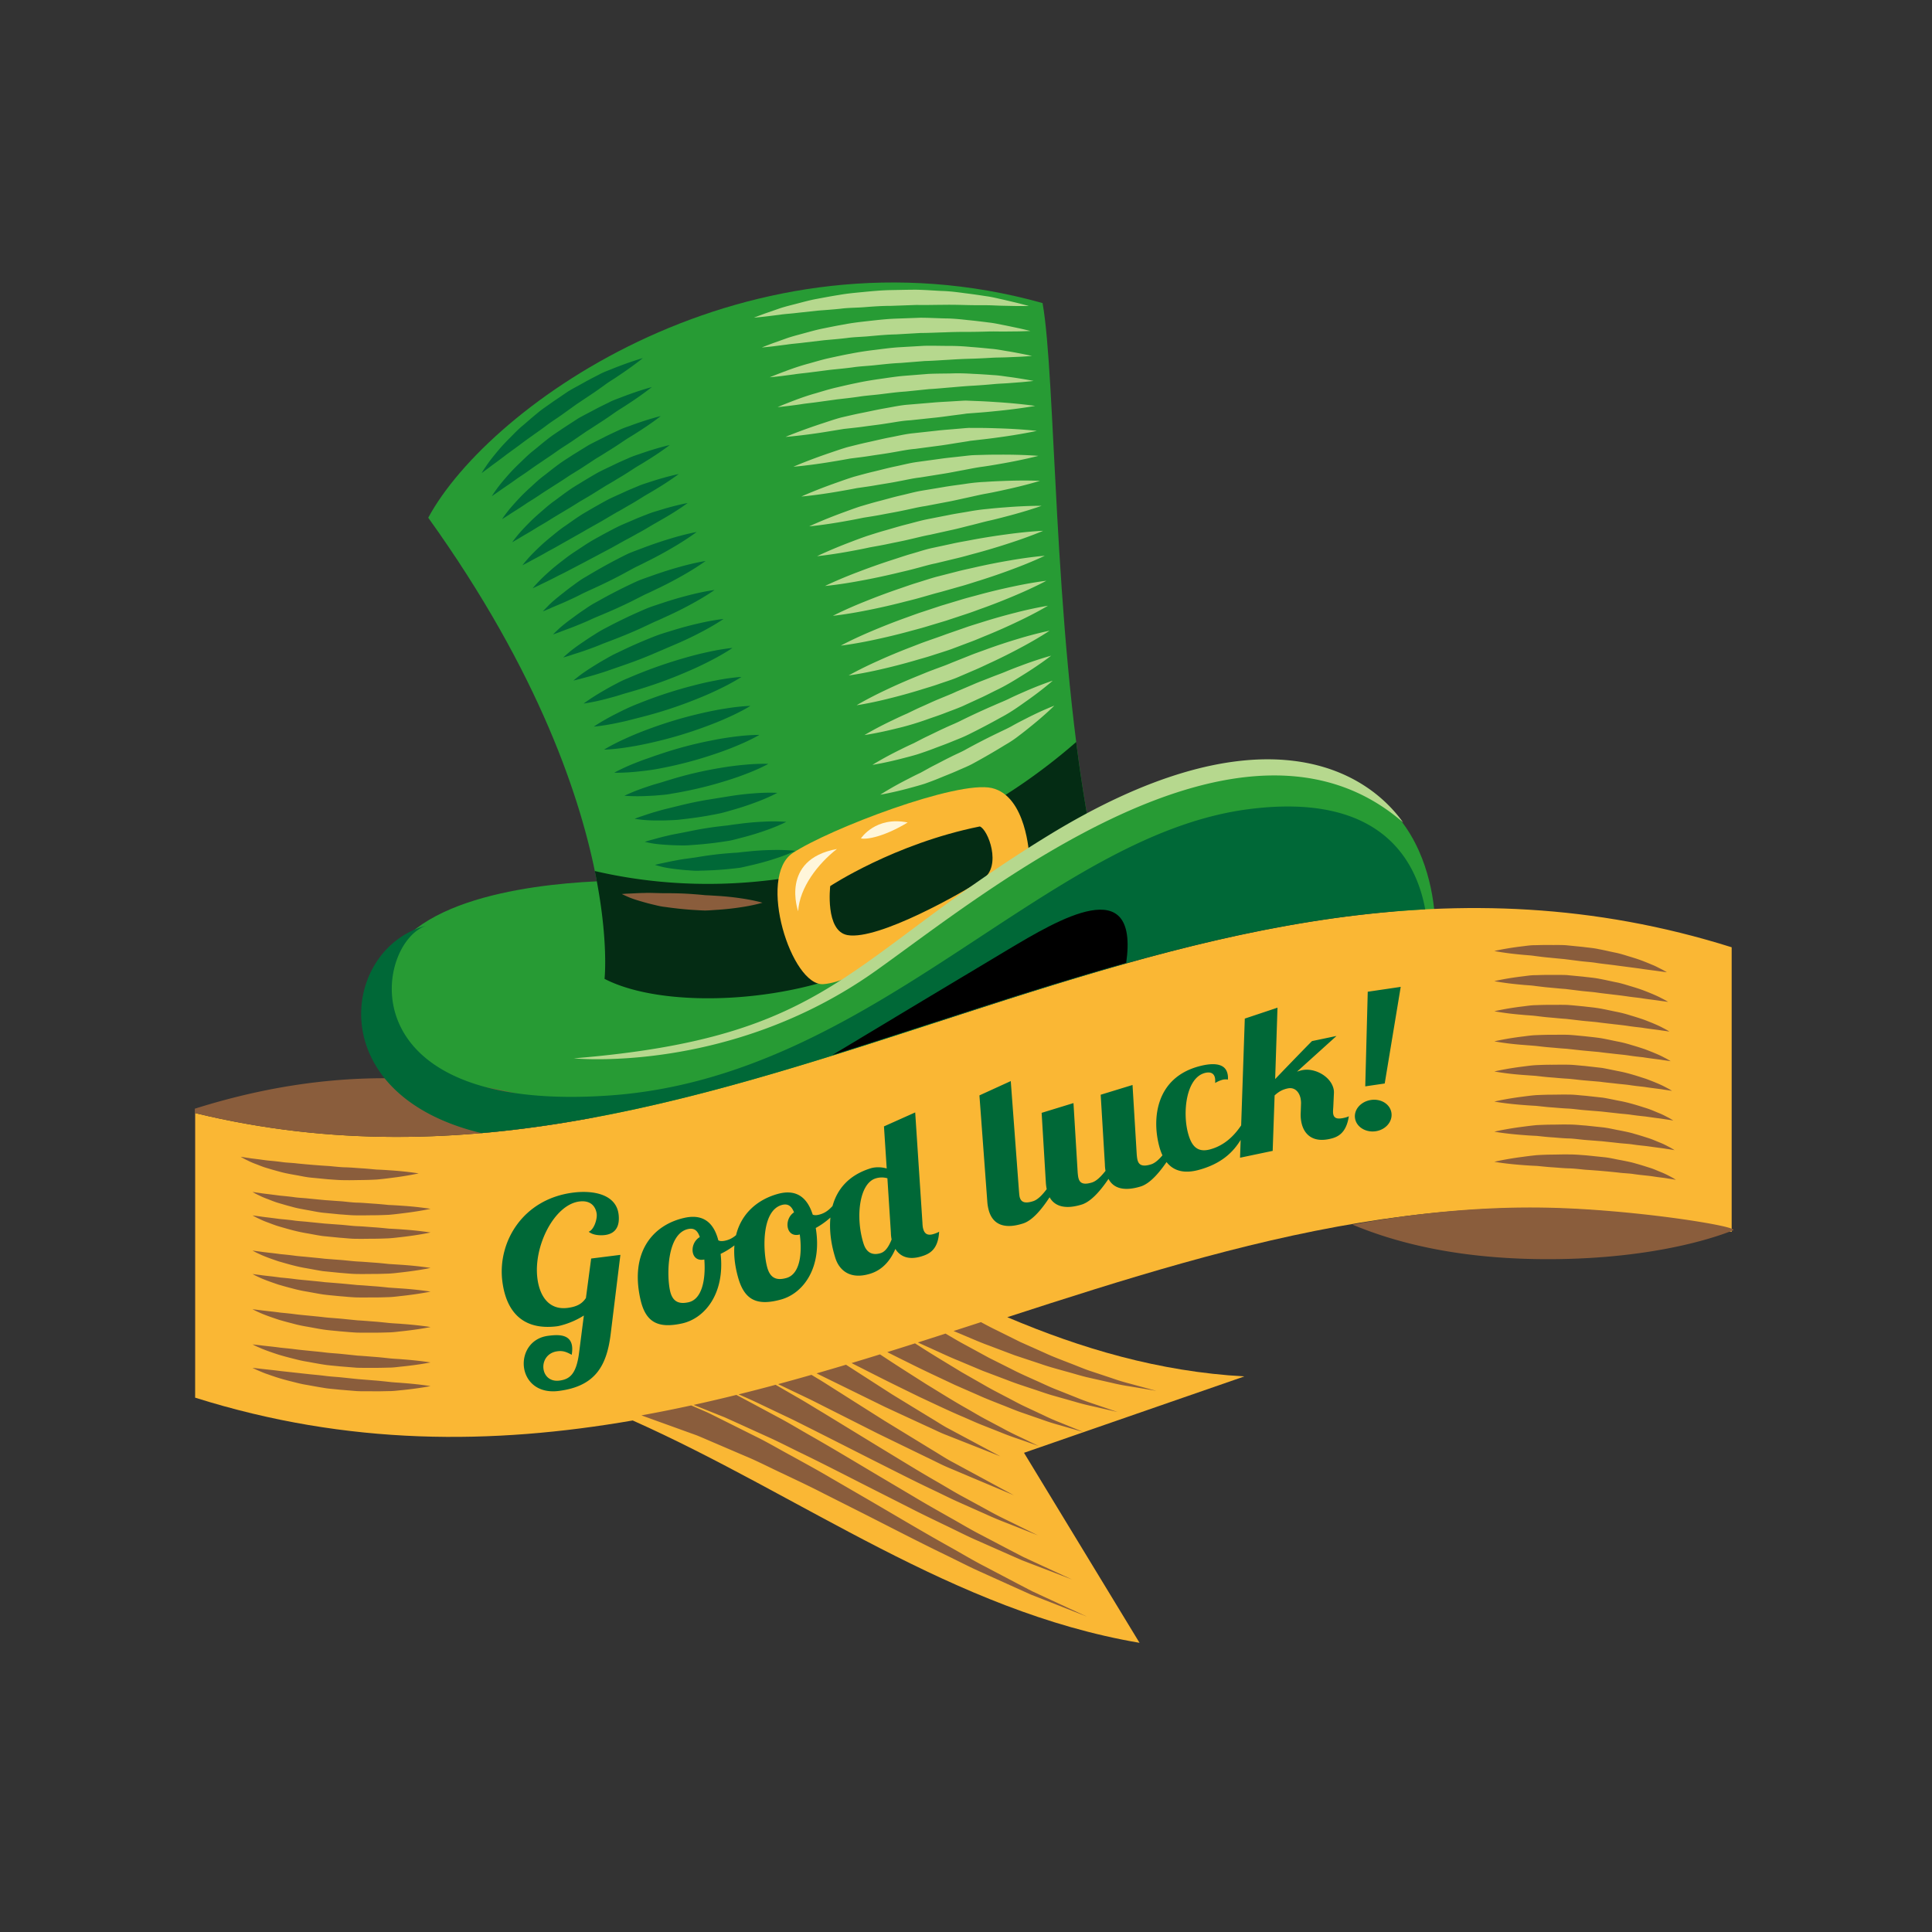 <svg data-bbox="20.167 29.242 159.279 140.822" xmlns="http://www.w3.org/2000/svg" viewBox="0 0 200 200" height="200" width="200" data-type="color">
    <rect x="0" y="0" width="200" height="200" fill="#333333" stroke="none"/>
    <g fill-rule="evenodd">
        <path fill="#279B34" d="M61.787 91.234c-1.575-8.385-5.898-21.524-17.455-37.64 6.359-11.797 33.178-30.727 63.593-22.222 1.378 7.654 1.109 33.287 4.663 53.285 5.196-2.19 10.976-3.98 17.457-4.726 19.078-2.196 18.525 16.186 18.525 16.186s-9.954-5.761-24.608-2.743c-14.653 3.018-34.285 20.576-56.682 22.222-22.396 1.646-27.925-6.859-27.649-13.992 1.181-8.201 14.548-10.01 22.156-10.37z" data-color="1"/>
        <path fill="#042C14" d="M61.573 90.167c1.466 7.119 1.008 11.163 1.008 11.163 6.358 3.292 20.183 2.47 28.202-1.92 8.019-4.39 14.654-10.151 21.843-14.54a159.86 159.86 0 0 1-1.218-8.06c-13.44 11.752-32.103 17.485-49.835 13.357" data-color="2"/>
        <path fill="#FAB734" d="M93.41 97.763s-4.84 3.841-8.157 4.115c-3.318.275-6.913-11.11-3.18-13.58 3.732-2.469 17.005-7.544 20.599-6.72 3.594.822 3.87 6.995 3.87 6.995s-11.335 7.544-13.133 9.19zm-5.669-.96c3.179.557 11.89-4.39 13.963-5.76 2.074-1.373.553-5.214-.276-5.488-8.848 1.783-15.484 6.173-15.484 6.173s-.553 4.664 1.797 5.075zM65.5 147.046c-14.492 2.513-29.423 2.641-45.3-2.361v-29.462c56.611 13.748 101.652-35.247 159.062-17.162v29.464c-26.735-6.492-50.889 1.01-74.985 8.83 7.649 3.246 15.682 5.634 24.54 6.131l-22.812 7.907 11.959 19.671c-19.267-3.276-34.942-15.197-52.464-23.018z" data-color="3"/>
        <path fill="#FFF6DA" d="M89.123 86.79s1.522-2.332 4.84-1.647c-2.489 1.509-4.287 1.784-4.84 1.646zm-6.497 7.544s-1.936-5.35 4.009-6.447c-1.935 1.509-3.87 3.978-4.01 6.447z" data-color="4"/>
        <path fill="#B6D88E" d="M59.4 109.56c26.82-2.195 28.065-10.15 49.078-23.045 21.014-12.894 32.35-7.544 36.774-1.372-16.728-14.54-43.316 7.347-54.607 15.364-15.07 10.7-31.245 9.053-31.245 9.053zm18.646-76.676s.42-.168 1.162-.437l1.343-.466c.515-.188 1.121-.335 1.779-.506.657-.166 1.372-.373 2.137-.518.764-.14 1.57-.298 2.41-.427.839-.153 1.714-.225 2.602-.313.888-.085 1.793-.168 2.7-.186.906-.015 1.812-.042 2.704-.04.892.02 1.769.088 2.616.13.849.021 1.663.134 2.435.237.772.094 1.5.203 2.168.305.671.09 1.277.255 1.814.368l1.389.328c.766.192 1.2.317 1.2.317s-.456.01-1.246.005l-1.418-.03c-.547-.007-1.158-.054-1.83-.055-.671.002-1.396 0-2.16-.022-.764-.02-1.57-.034-2.402-.017-.833.002-1.692.03-2.565.01l-2.642.095c-.887-.002-1.77.06-2.64.126-.868.08-1.733.057-2.557.167-.826.088-1.63.142-2.393.202l-2.136.232c-.663.083-1.279.11-1.821.197l-1.412.175c-.785.088-1.237.123-1.237.123zm.818 3.086s.41-.168 1.132-.437l1.309-.467c.502-.186 1.091-.34 1.731-.514.642-.17 1.337-.377 2.082-.531.745-.149 1.53-.313 2.349-.451.815-.16 1.669-.252 2.535-.35.866-.095 1.747-.197 2.632-.232l2.642-.096c.87.001 1.728.05 2.557.07.83.006 1.628.09 2.384.175.756.072 1.469.162 2.127.246.656.07 1.251.216 1.78.313l1.364.286c.755.168 1.181.28 1.181.28s-.444.024-1.215.043l-1.387.014c-.535.009-1.135-.02-1.79 0s-1.364.037-2.11.037c-.75-.003-1.535.01-2.35.045-.813.02-1.652.068-2.505.068l-2.58.148c-.867.015-1.73.097-2.58.171-.846.09-1.692.09-2.497.204-.805.097-1.592.16-2.336.227l-2.088.246c-.647.085-1.248.12-1.779.206-.533.067-.997.126-1.38.176-.766.088-1.208.123-1.208.123zm.817 3.087s.4-.169 1.103-.438c.708-.264 1.704-.657 2.96-.99.625-.174 1.302-.38 2.026-.544.725-.156 1.49-.329 2.288-.474a32.199 32.199 0 0 1 2.468-.385c.845-.106 1.702-.225 2.566-.279l2.578-.149c.85-.02 1.688.009 2.498.01a22.64 22.64 0 0 1 2.332.11c.741.052 1.44.121 2.083.187.644.05 1.23.177 1.749.257.519.083.97.173 1.34.243.742.145 1.162.242 1.162.242s-.433.04-1.187.082l-1.354.057c-.522.026-1.108.016-1.748.057-.64.037-1.332.075-2.062.094-.73.017-1.499.057-2.293.109-.794.04-1.614.108-2.447.127l-2.52.201c-.847.033-1.688.132-2.516.217-.828.098-1.653.118-2.438.239-.788.105-1.555.176-2.282.25l-2.039.26c-.632.088-1.22.13-1.738.215l-1.348.177c-.749.089-1.18.125-1.18.125zm.817 3.086s.388-.169 1.074-.439c.689-.263 1.66-.656 2.883-.996.606-.179 1.266-.385 1.97-.557.707-.163 1.45-.344 2.227-.498.773-.17 1.58-.303 2.403-.42.823-.115 1.657-.252 2.5-.324l2.511-.2c.83-.043 1.65-.034 2.44-.052.79-.03 1.556.001 2.281.047.725.03 1.408.079 2.038.126.63.03 1.207.138 1.716.2.51.066.952.141 1.317.199.728.12 1.141.204 1.141.204s-.422.053-1.157.12l-1.32.102c-.509.043-1.081.053-1.706.114a62.91 62.91 0 0 1-2.011.154c-.714.036-1.463.102-2.238.17-.776.06-1.574.146-2.388.188l-2.458.252c-.827.051-1.646.166-2.456.262-.808.108-1.613.148-2.38.274-.768.113-1.517.192-2.228.274l-1.99.274c-.618.09-1.192.138-1.698.222-.505.08-.95.131-1.316.179-.733.089-1.155.125-1.155.125zm.819 3.086s1.522-.649 3.856-1.413c.584-.19 1.212-.41 1.892-.593.69-.158 1.416-.333 2.177-.482.759-.151 1.541-.33 2.343-.469.803-.137 1.614-.321 2.436-.382l2.451-.205c.81-.076 1.608-.103 2.378-.155.385-.02.763-.051 1.134-.061l1.091.044c.709.024 1.378.065 1.994.107 2.47.152 4.095.4 4.095.4 0-.001-1.641.302-4.072.537-.608.063-1.266.127-1.961.174l-1.069.082c-.363.06-.734.1-1.111.151-.754.093-1.531.215-2.324.29l-2.402.255c-.812.04-1.6.203-2.386.318-.782.13-1.56.214-2.31.32-.75.106-1.482.18-2.177.256-.694.114-1.35.222-1.956.32-2.427.388-4.079.506-4.079.506zm.818 3.087s1.48-.654 3.753-1.426c.568-.192 1.18-.41 1.84-.602.67-.166 1.376-.35 2.115-.51.74-.16 1.5-.349 2.279-.498.781-.146 1.57-.344 2.369-.426l2.388-.26c.786-.095 1.565-.141 2.316-.21.376-.03.743-.07 1.106-.088l1.065.004c.692 0 1.347.02 1.95.041 2.415.07 4.013.265 4.013.264 0 0-1.591.356-3.958.672a54.03 54.03 0 0 1-1.91.239c-.338.04-.686.08-1.041.12-.353.07-.715.118-1.083.178-.734.11-1.49.25-2.263.344l-2.341.311c-.792.062-1.56.237-2.327.36-.763.14-1.523.236-2.255.351-.73.118-1.446.2-2.124.286-.674.123-1.315.235-1.908.33-2.37.396-3.984.519-3.984.519zm.818 3.086s1.437-.658 3.65-1.437c.554-.195 1.15-.412 1.792-.61.65-.176 1.336-.37 2.055-.538.717-.17 1.454-.369 2.214-.528.758-.155 1.523-.363 2.301-.467l2.324-.318c.764-.113 1.524-.177 2.254-.265.366-.038.725-.087 1.078-.113.354-.022.702-.022 1.04-.035a53.271 53.271 0 0 1 1.905-.026c2.36-.012 3.928.126 3.928.126 0-.001-1.539.41-3.84.808-.576.102-1.198.21-1.858.304-.66.084-1.35.227-2.065.362-.715.127-1.45.285-2.203.398l-2.28.366c-.773.084-1.521.27-2.27.404-.743.15-1.485.256-2.2.38-.713.128-1.41.22-2.073.316-.657.13-1.284.241-1.862.34-2.312.403-3.89.532-3.89.532v.001zm.818 3.086s1.397-.663 3.55-1.449c.539-.198 1.121-.415 1.744-.618.632-.183 1.297-.387 1.995-.564.697-.18 1.413-.389 2.15-.56.737-.164 1.48-.38 2.235-.505l2.258-.375c.743-.132 1.483-.214 2.193-.32.71-.111 1.402-.182 2.063-.21a50.135 50.135 0 0 1 1.858-.095c2.302-.097 3.842-.014 3.842-.014 0-.001-1.485.465-3.719.944-.558.122-1.161.253-1.803.37-.642.11-1.311.275-2.007.425-.695.145-1.41.32-2.143.452l-2.22.423c-.752.107-1.48.3-2.21.443-.726.16-1.45.278-2.147.413-.696.138-1.377.24-2.022.344a53.66 53.66 0 0 1-1.818.348c-2.257.412-3.8.548-3.8.548zm.817 3.087s1.357-.667 3.454-1.46a48.4 48.4 0 0 1 1.697-.626c.614-.194 1.259-.405 1.936-.592.677-.19 1.37-.408 2.086-.589.715-.177 1.437-.393 2.169-.544.735-.144 1.469-.29 2.193-.43.72-.152 1.44-.253 2.131-.376.69-.127 1.362-.218 2.006-.275a48.06 48.06 0 0 1 1.81-.163c2.244-.181 3.753-.157 3.753-.157s-1.43.52-3.592 1.081c-.54.143-1.125.297-1.747.438-.624.136-1.272.322-1.947.486-.677.163-1.37.358-2.084.507l-2.159.48c-.73.131-1.443.326-2.154.483-.708.172-1.414.3-2.094.445-.678.147-1.343.26-1.973.374a49.51 49.51 0 0 1-1.773.355c-2.204.42-3.712.562-3.712.562v.001zm.818 3.086s1.327-.656 3.377-1.433a70.123 70.123 0 0 1 3.524-1.25c.65-.205 1.317-.44 2.006-.638.691-.192 1.377-.432 2.093-.592l2.137-.459c.703-.16 1.407-.27 2.08-.402a69.51 69.51 0 0 1 3.711-.588c2.181-.298 3.654-.35 3.654-.35 0-.001-1.366.592-3.446 1.265a68.763 68.763 0 0 1-3.567 1.068c-.658.171-1.33.374-2.025.532l-2.102.507c-.71.138-1.41.361-2.103.535-.69.19-1.382.338-2.045.502-1.33.312-2.581.573-3.661.768-2.156.405-3.633.535-3.633.535zm.817 3.087s1.286-.67 3.278-1.466a67.507 67.507 0 0 1 3.425-1.284c.634-.211 1.282-.453 1.952-.657.672-.204 1.346-.433 2.034-.624l2.066-.528c.68-.183 1.36-.316 2.014-.47a66.234 66.234 0 0 1 3.6-.711c2.118-.37 3.561-.473 3.561-.474 0 0-1.307.637-3.316 1.38-1.003.379-2.18.787-3.45 1.189-.639.193-1.29.418-1.965.6l-2.039.578c-.69.17-1.372.383-2.048.569-.672.197-1.347.35-1.992.52-1.297.328-2.517.6-3.572.806-2.104.426-3.548.571-3.548.571zm.818 3.086s1.247-.68 3.182-1.494a65.673 65.673 0 0 1 3.332-1.314c.616-.216 1.247-.463 1.9-.673l1.976-.654 1.993-.6c.654-.206 1.313-.363 1.943-.54a63.702 63.702 0 0 1 3.484-.837c2.055-.444 3.468-.601 3.468-.602 0 0-1.246.681-3.181 1.496a64.5 64.5 0 0 1-3.332 1.314c-.617.216-1.247.466-1.9.672l-1.977.653-1.992.599c-.656.203-1.314.363-1.944.539a65.47 65.47 0 0 1-3.485.837c-2.053.445-3.467.603-3.467.603v.001zm.818 3.086s1.206-.694 3.085-1.53c.936-.427 2.041-.89 3.237-1.353.598-.225 1.211-.479 1.847-.696.633-.227 1.282-.442 1.92-.685l1.919-.666c.63-.23 1.267-.408 1.873-.606a61.898 61.898 0 0 1 3.37-.955c1.99-.514 3.373-.722 3.373-.722 0-.001-1.185.72-3.046 1.602a61.06 61.06 0 0 1-3.211 1.43c-.597.238-1.203.51-1.837.74l-1.913.721c-.645.228-1.298.423-1.938.633-.638.211-1.28.378-1.894.562a62.437 62.437 0 0 1-3.397.879c-2.005.47-3.388.646-3.388.646zm.818 3.086s1.167-.706 2.993-1.564c.91-.436 1.983-.91 3.145-1.387.583-.232 1.179-.492 1.798-.717.614-.238 1.255-.447 1.863-.715l1.844-.735c.605-.25 1.218-.452 1.803-.672a58.48 58.48 0 0 1 3.25-1.076c1.924-.586 3.275-.848 3.275-.848s-1.122.762-2.906 1.712a58.732 58.732 0 0 1-3.087 1.55c-.574.26-1.16.555-1.771.809l-1.847.794c-.624.253-1.264.443-1.885.663-.622.218-1.249.394-1.847.584a59.46 59.46 0 0 1-3.317.917c-1.956.493-3.311.685-3.311.685zm.817 3.086s1.144-.7 2.932-1.545c.446-.214.93-.445 1.45-.668.51-.242 1.04-.51 1.601-.754.56-.246 1.13-.521 1.724-.762.59-.252 1.2-.48 1.79-.759l1.791-.764c.588-.26 1.185-.473 1.754-.702.567-.23 1.132-.42 1.648-.642a37.471 37.471 0 0 1 1.48-.578c1.842-.698 3.149-1.04 3.149-1.04s-1.045.826-2.73 1.88c-.841.526-1.823 1.153-2.94 1.685-.556.27-1.121.574-1.715.838l-1.792.825c-.605.263-1.234.48-1.84.718-.607.238-1.22.432-1.805.642-1.17.418-2.28.737-3.245.959-1.921.481-3.252.667-3.252.667zm.819 3.088s1.111-.707 2.856-1.564a37.38 37.38 0 0 1 1.415-.677c.494-.25 1.005-.528 1.548-.781.541-.257 1.094-.538 1.667-.795.566-.272 1.161-.497 1.73-.791a72.616 72.616 0 0 1 3.413-1.575c.547-.247 1.094-.454 1.585-.702.495-.241.974-.452 1.417-.645 1.767-.782 3.034-1.186 3.034-1.186s-.973.871-2.568 2.002c-.798.562-1.72 1.245-2.8 1.808a74.892 74.892 0 0 1-3.383 1.777c-.582.29-1.198.518-1.791.762-.594.245-1.191.456-1.762.675-.569.22-1.13.41-1.66.587-.53.162-1.042.293-1.514.414-1.882.496-3.187.69-3.187.69zm.818 3.085s1.083-.713 2.785-1.582c.426-.22.886-.458 1.381-.688.478-.258.971-.546 1.497-.809.524-.266 1.056-.557 1.61-.824.546-.285 1.128-.51 1.67-.828a68.883 68.883 0 0 1 3.281-1.683c.529-.261 1.056-.489 1.52-.762.472-.264.93-.496 1.353-.71a32.595 32.595 0 0 1 2.915-1.33s-.902.913-2.403 2.118c-.373.305-.78.632-1.222.962a11.51 11.51 0 0 1-1.436.967 70.442 70.442 0 0 1-3.257 1.89c-.558.316-1.165.548-1.741.808-.58.256-1.164.48-1.72.71-.556.234-1.104.435-1.62.622-.522.166-1.022.3-1.485.426-1.845.508-3.128.713-3.128.713z" data-color="5"/>
        <path fill="#8A5D3C" d="M61.746 115.635c-13.36 2.517-27.075 3.103-41.546-.412v26.627l-.033.008v-27.086c16.102-5.073 29.398-3.464 41.579.863zm36.137 22.419c.681.398 1.378.819 2.108 1.205l2.365 1.289 2.407 1.207c.789.413 1.591.758 2.363 1.109.778.339 1.516.708 2.24.985l2.035.811c.63.262 1.217.47 1.745.644.526.177.982.333 1.361.463l1.183.402s-.444-.103-1.218-.279l-1.402-.323a22.643 22.643 0 0 1-1.805-.461l-2.134-.604c-.763-.207-1.535-.498-2.353-.76-.813-.273-1.662-.54-2.498-.873-.844-.317-1.7-.644-2.558-.966l-2.52-1.059c-.84-.337-1.64-.717-2.423-1.07-.602-.279-1.196-.537-1.759-.802.955-.304 1.909-.61 2.863-.918zm-3.16 1.012l.434.274c1.383.897 2.892 1.79 4.392 2.707.761.436 1.525.871 2.274 1.299.748.44 1.506.824 2.233 1.207.733.373 1.43.774 2.113 1.083l1.926.903a21.49 21.49 0 0 0 1.656.724c.497.202.934.38 1.292.524l1.125.459-1.169-.336c-.369-.108-.822-.237-1.34-.386a22.61 22.61 0 0 1-1.726-.545c-.63-.22-1.313-.455-2.034-.706-.73-.241-1.463-.566-2.242-.863-.774-.31-1.581-.615-2.377-.978l-2.43-1.064c-1.603-.76-3.223-1.503-4.705-2.252a209.68 209.68 0 0 1-2.296-1.145c.958-.299 1.916-.6 2.873-.905zm-3.626 1.139l.695.455c1.301.86 2.702 1.741 4.104 2.636 1.413.862 2.819 1.751 4.174 2.51.678.382 1.32.78 1.95 1.108l1.775.944c1.09.602 2.056 1.01 2.705 1.339.656.318 1.034.497 1.034.497l-1.084-.378c-.684-.256-1.684-.552-2.843-1.03-.586-.231-1.218-.482-1.886-.747-.676-.261-1.357-.582-2.08-.89-1.449-.612-2.954-1.342-4.477-2.048-1.499-.736-3.008-1.465-4.403-2.175l-2.608-1.321c.982-.296 1.964-.596 2.944-.9zm-3.517 1.072l4.772 3.07c1.372.839 2.745 1.678 4.033 2.462.649.385 1.256.798 1.876 1.116.614.329 1.193.64 1.73.926l3.569 1.911-3.768-1.488-1.826-.722c-.65-.245-1.304-.585-2.001-.894-1.389-.642-2.87-1.325-4.348-2.01l-7.086-3.476c1.017-.293 2.034-.592 3.049-.895zm-3.577 1.046l.579.35c.718.424 1.446.906 2.215 1.387 1.53.97 3.163 2.003 4.796 3.035 1.64 1.002 3.28 2.006 4.816 2.946.778.46 1.503.951 2.24 1.335l2.057 1.113 4.249 2.299s-1.78-.752-4.453-1.877c-.668-.284-1.39-.588-2.155-.912-.772-.31-1.544-.73-2.365-1.116-1.639-.795-3.384-1.642-5.132-2.493l-5.065-2.556c-.81-.402-1.587-.814-2.335-1.164l-2.1-1.003-.802-.383c1.153-.311 2.305-.632 3.455-.96zm-3.713 1.03l2.198 1.27c.88.498 1.779 1.067 2.727 1.63l5.878 3.592c2 1.21 3.99 2.447 5.891 3.534.948.546 1.853 1.108 2.735 1.577.882.48 1.716.934 2.484 1.354.765.43 1.483.791 2.13 1.1l1.66.816 1.445.71-1.497-.594-1.722-.68a35.78 35.78 0 0 1-2.212-.93c-.807-.357-1.68-.747-2.604-1.159-.93-.404-1.871-.891-2.87-1.36-1.993-.941-4.079-2.016-6.18-3.068a6382.39 6382.39 0 0 0-6.135-3.108c-.982-.484-1.921-.977-2.829-1.398l-2.547-1.212a52.438 52.438 0 0 0-2.384-1.082 213.26 213.26 0 0 0 3.832-.991zm21.26-6.487c.513.28 1.037.561 1.577.818.822.409 1.659.823 2.492 1.238.853.38 1.705.76 2.543 1.136.835.39 1.683.702 2.5 1.022.817.307 1.6.655 2.364.897l2.15.716c.662.235 1.285.414 1.841.555.553.152 1.037.282 1.433.391l1.25.34-1.278-.216c-.405-.066-.898-.151-1.465-.246a21.238 21.238 0 0 1-1.893-.371l-2.237-.506c-.8-.169-1.614-.436-2.47-.665-.856-.24-1.748-.473-2.626-.783l-2.688-.892c-.889-.335-1.776-.67-2.648-1.002-.883-.317-1.721-.69-2.542-1.033-.385-.166-.767-.323-1.14-.479l2.838-.92zm-35.153 9.652a146.38 146.38 0 0 0 5.156-1.029l.158.068 1.437.62c.498.232 1.01.498 1.552.765 1.078.538 2.245 1.12 3.479 1.738 1.244.603 2.485 1.347 3.807 2.056 1.31.727 2.675 1.461 4.023 2.261l4.112 2.386c2.746 1.603 5.479 3.233 8.076 4.681 1.3.722 2.535 1.472 3.746 2.09 1.206.637 2.348 1.235 3.4 1.789.53.274 1.035.539 1.518.789l1.402.65 2.28 1.054 1.985.918-2.037-.8c-.648-.257-1.435-.565-2.339-.92l-1.436-.565a1714.354 1714.354 0 0 1-5.086-2.295c-1.26-.555-2.533-1.227-3.881-1.875-2.694-1.304-5.515-2.77-8.355-4.21-1.42-.715-2.836-1.43-4.233-2.135-1.39-.717-2.78-1.364-4.12-2.004-1.346-.625-2.62-1.291-3.874-1.809-1.246-.532-2.422-1.038-3.51-1.504-.544-.23-1.06-.461-1.557-.66l-1.438-.518c-.897-.325-1.682-.607-2.328-.84l-1.937-.701zm5.405-1.083c1.48-.325 2.956-.67 4.429-1.034l1.276.68c.945.505 1.964 1.054 3.044 1.634 1.087.57 2.183 1.243 3.342 1.9 2.316 1.316 4.735 2.78 7.171 4.226l3.628 2.15c1.192.719 2.384 1.384 3.535 2.039 1.154.642 2.253 1.312 3.329 1.86l3.025 1.588 1.35.7 1.248.578 2.028.936 1.767.815s-.662-.253-1.818-.698l-2.087-.8-1.282-.493c-.444-.194-.91-.399-1.397-.614-.975-.43-2.028-.898-3.145-1.392-1.125-.482-2.26-1.077-3.464-1.647-1.197-.58-2.44-1.17-3.677-1.81-1.245-.629-2.507-1.27-3.771-1.909-2.524-1.28-5.038-2.582-7.413-3.731-1.19-.574-2.324-1.17-3.425-1.66l-3.098-1.409-1.373-.62-1.26-.504c-.752-.302-1.411-.566-1.962-.785zm101.687-23.3s-.3-.058-.816-.133c-.254-.048-.568-.085-.93-.132-.36-.042-.753-.117-1.194-.162-.442-.046-.918-.094-1.414-.166-.498-.08-1.037-.083-1.578-.155a76.084 76.084 0 0 0-3.428-.295c-.584-.055-1.164-.133-1.743-.143-.579-.018-1.146-.076-1.698-.112-.55-.032-1.08-.097-1.588-.142a35.411 35.411 0 0 1-1.43-.085c-1.773-.125-2.977-.341-2.977-.341s1.172-.286 2.961-.516c.446-.061.93-.124 1.446-.173.514-.03 1.058-.053 1.622-.057.562-.003 1.146-.03 1.735-.014.593-.005 1.194.055 1.793.097.6.062 1.199.123 1.787.185.591.053 1.161.207 1.719.301.556.11 1.091.207 1.59.36.5.137.97.288 1.4.425.434.127.814.311 1.156.445.342.134.631.274.869.4.472.242.718.413.718.413zm-.133-3.069s-.3-.058-.815-.13c-.251-.046-.562-.085-.92-.131l-1.189-.163c-.438-.046-.911-.094-1.404-.166-.492-.08-1.027-.09-1.568-.16-.542-.06-1.101-.118-1.67-.178l-1.732-.133c-.58-.052-1.156-.143-1.73-.154-.574-.017-1.137-.08-1.682-.116-.546-.034-1.074-.096-1.578-.15a30.85 30.85 0 0 1-1.419-.089c-1.76-.127-2.956-.344-2.956-.344s1.164-.284 2.941-.512c.445-.06.926-.12 1.437-.17.512-.02 1.053-.047 1.61-.047.56-.003 1.14-.028 1.727-.01.59-.007 1.183.068 1.78.107l1.774.188c.585.069 1.152.214 1.705.312.549.11 1.08.211 1.576.368.498.137.962.288 1.39.425.427.133.807.31 1.145.445.34.131.629.274.862.4.47.238.716.408.716.408zm-.132-3.07s-.299-.054-.81-.124a18.64 18.64 0 0 0-.915-.13l-1.181-.165a34.023 34.023 0 0 1-1.398-.166c-.488-.08-1.018-.102-1.555-.17-.537-.058-1.092-.121-1.659-.183-.566-.044-1.142-.092-1.716-.138-.576-.048-1.148-.138-1.718-.164-.57-.025-1.128-.083-1.67-.122-.543-.037-1.067-.102-1.563-.154-.5-.027-.973-.058-1.41-.095-1.747-.13-2.936-.35-2.936-.35s1.155-.283 2.924-.508c.44-.056.918-.123 1.426-.162.51-.02 1.046-.045 1.602-.044.555-.001 1.13-.022 1.714-.008.584-.01 1.174.079 1.767.12.591.066 1.183.13 1.762.192.58.088 1.143.221 1.69.324 1.095.197 2.094.53 2.941.798.424.14.803.311 1.137.448.336.13.621.274.853.397.467.236.715.405.715.405zm-.135-3.07s-.295-.051-.804-.12c-.5-.088-1.231-.157-2.083-.293-.433-.046-.9-.095-1.389-.167-.485-.08-1.008-.11-1.54-.176-.537-.063-1.09-.11-1.65-.19l-1.704-.145c-.572-.053-1.14-.135-1.703-.172-.566-.028-1.12-.089-1.659-.13-.536-.037-1.057-.102-1.552-.158l-1.399-.101a30.16 30.16 0 0 1-2.913-.355s1.148-.281 2.904-.503c.438-.054.913-.126 1.418-.154.506-.02 1.04-.044 1.591-.04.551 0 1.122-.019 1.704-.004.58.006 1.167.086 1.754.13.586.068 1.172.133 1.748.198.574.098 1.133.224 1.677.331 1.089.2 2.077.54 2.915.807.836.314 1.516.592 1.977.843.463.234.708.399.708.399zm-.135-3.07s-.293-.049-.8-.115c-.496-.087-1.224-.153-2.067-.293-.431-.046-.896-.095-1.38-.168-.482-.078-1-.121-1.532-.181-.53-.064-1.08-.115-1.632-.193-.56-.05-1.127-.103-1.694-.156-.566-.061-1.132-.121-1.692-.184-.559-.03-1.11-.09-1.644-.133-.534-.04-1.05-.103-1.54-.161l-1.388-.11a29.573 29.573 0 0 1-2.892-.361s1.14-.278 2.885-.496c.435-.05.908-.129 1.408-.147.504-.017 1.035-.041 1.583-.037.546 0 1.115-.015 1.69 0 .575.021 1.158.095 1.742.144.582.067 1.167.12 1.736.208.569.099 1.124.226 1.664.335.54.097 1.053.236 1.536.387.486.137.938.286 1.354.424.827.318 1.503.594 1.96.843.46.23.703.395.703.395zm-.133-3.068s-.29-.047-.794-.112c-.494-.084-1.216-.15-2.057-.29-.425-.05-.888-.096-1.37-.17-.48-.074-.991-.13-1.52-.187-.526-.065-1.072-.118-1.622-.196-.552-.068-1.117-.106-1.68-.166a311.59 311.59 0 0 0-1.677-.195c-.555-.03-1.101-.096-1.63-.139-.532-.04-1.043-.108-1.53-.167-.487-.055-.95-.07-1.376-.117a29.6 29.6 0 0 1-2.872-.364s1.13-.277 2.867-.492c.433-.048.901-.132 1.4-.14.497-.016 1.024-.037 1.57-.03.543 0 1.107-.013 1.68.005.572.033 1.151.1 1.73.154.578.07 1.158.117 1.723.22.564.1 1.113.228 1.648.335a12.65 12.65 0 0 1 1.524.394c.48.139.932.285 1.344.427.82.314 1.49.593 1.943.838.455.23.7.392.7.392zm-.134-3.071s-.289-.045-.79-.106c-.49-.081-1.207-.152-2.043-.288-.422-.056-.88-.098-1.36-.172a42.58 42.58 0 0 0-1.509-.192c-.523-.068-1.065-.12-1.612-.2-.545-.082-1.107-.111-1.664-.177-.56-.068-1.117-.136-1.663-.205-.554-.034-1.096-.097-1.621-.142-.525-.043-1.033-.112-1.517-.17-.482-.07-.941-.077-1.366-.126-1.695-.143-2.849-.372-2.849-.372s1.123-.275 2.847-.485c.43-.046.897-.136 1.392-.132.495-.014 1.017-.035 1.56-.027.539.005 1.1-.01 1.669.013l1.717.164c.573.075 1.149.114 1.708.228.559.102 1.106.23 1.635.34.533.096 1.036.255 1.511.4.478.139.924.281 1.333.43.811.31 1.476.59 1.927.833.454.226.695.386.695.386zm-.133-3.07l-.784-.102c-.492-.078-1.2-.15-2.031-.282l-2.848-.375c-.52-.066-1.058-.12-1.601-.202-.54-.09-1.1-.12-1.653-.186l-1.65-.209c-.547-.052-1.085-.104-1.607-.156-.521-.043-1.026-.114-1.504-.174-.48-.073-.933-.086-1.354-.133-1.682-.148-2.829-.38-2.829-.38s1.116-.27 2.829-.477c.427-.047.891-.13 1.383-.125.491-.012 1.01-.031 1.549-.021.536.009 1.094-.013 1.658.024l1.703.17c.566.077 1.142.113 1.694.239.555.1 1.097.232 1.623.342.528.096 1.026.263 1.497.404.472.14.918.28 1.32.431.406.152.768.307 1.091.442.325.125.597.278.823.388.45.225.691.383.691.383zm-108.18-8.096s.237-.027.649-.046c.41-.008.995-.059 1.68-.064.691-.03 1.468.033 2.321.023.852 0 1.755.025 2.655.09.449.035.9.068 1.342.119.443.012.88.049 1.303.071.847.054 1.64.14 2.321.242 1.363.19 2.29.463 2.29.463 0-.001-.9.276-2.277.475-.689.108-1.496.198-2.363.258-.432.022-.88.07-1.335.074-.455-.014-.917-.044-1.379-.073a37.75 37.75 0 0 1-2.698-.292c-.43-.039-.843-.146-1.233-.24a19.04 19.04 0 0 1-1.092-.287c-.674-.189-1.224-.37-1.596-.542a11.224 11.224 0 0 1-.587-.271zm-39.46 27.195s.298.055.803.124c.249.045.557.079.91.123.351.038.74.108 1.172.15.432.04.899.085 1.386.151.486.074 1.015.076 1.547.142a79.32 79.32 0 0 0 3.358.274c.573.05 1.144.123 1.71.132.567.015 1.124.071 1.663.104.539.029 1.061.09 1.557.13.496.015.969.047 1.401.078 1.74.116 2.918.315 2.918.315s-1.148.263-2.9.475a35 35 0 0 1-1.42.16 32.79 32.79 0 0 1-1.587.053c-.552.003-1.125.028-1.705.012-.58.005-1.165-.05-1.755-.089-.586-.056-1.173-.115-1.753-.17-.578-.05-1.137-.192-1.681-.278-.544-.1-1.071-.19-1.56-.332a34.27 34.27 0 0 1-1.372-.392c-.424-.118-.8-.287-1.133-.411a7.382 7.382 0 0 1-.85-.37 6.57 6.57 0 0 1-.71-.381zm1.228 3.642s.294.052.802.118c.249.042.558.078.91.12l1.173.15c.434.041.9.085 1.389.151.484.075 1.014.084 1.547.147.534.052 1.086.107 1.65.16.563.042 1.135.082 1.71.122.572.048 1.14.132 1.707.142.565.016 1.123.072 1.662.106.538.033 1.061.089 1.555.136.496.018.967.05 1.402.08a32.57 32.57 0 0 1 2.919.317s-1.148.259-2.903.465c-.44.055-.915.114-1.42.156-.504.02-1.037.044-1.59.045-.552 0-1.125.024-1.704.008-.582.005-1.168-.062-1.757-.098a507.86 507.86 0 0 0-1.752-.172c-.578-.063-1.14-.194-1.683-.285-.543-.098-1.07-.191-1.558-.335-.49-.125-.95-.263-1.37-.387-.424-.123-.799-.284-1.132-.41a7.46 7.46 0 0 1-.852-.364 6.738 6.738 0 0 1-.705-.372zm0 2.429s.295.047.803.111c.25.04.556.078.91.118l1.175.15c.434.04.9.083 1.388.149.487.073 1.012.09 1.547.153l1.65.165 1.71.126c.573.044 1.14.125 1.707.146.564.023 1.121.077 1.66.113.54.032 1.06.09 1.556.139.497.024.967.051 1.401.085 1.738.119 2.919.316 2.919.316s-1.148.255-2.906.459c-.44.05-.914.111-1.42.145-.506.019-1.038.042-1.59.042-.553 0-1.127.019-1.706.007-.583.008-1.17-.072-1.76-.11l-1.75-.173c-.578-.077-1.137-.198-1.681-.29-1.09-.179-2.083-.48-2.927-.724-.42-.127-.796-.281-1.129-.404a7.898 7.898 0 0 1-.85-.36 7.088 7.088 0 0 1-.707-.363zm0 3.642s.295.045.803.108c.502.079 1.234.14 2.088.262.434.04.901.085 1.39.15.489.071 1.012.1 1.546.157.536.056 1.09.1 1.65.17.562.044 1.134.087 1.709.13.572.047 1.14.122 1.705.155.567.025 1.123.077 1.66.114.541.034 1.062.092 1.557.144.496.031.967.061 1.4.09 1.738.12 2.918.318 2.918.318s-1.15.25-2.907.448c-.44.048-.918.114-1.422.139-.505.015-1.04.038-1.592.036-.554 0-1.126.015-1.707.002-.582-.004-1.17-.077-1.758-.117-.586-.06-1.175-.118-1.753-.176-.574-.088-1.135-.202-1.68-.297-1.09-.177-2.078-.482-2.92-.721-.836-.28-1.518-.53-1.978-.756a7.224 7.224 0 0 1-.709-.356zm0 2.428s.296.044.807.104c.5.077 1.235.135 2.087.26.434.04.902.082 1.391.146.487.07 1.01.108 1.546.162.537.056 1.09.1 1.65.172.563.045 1.136.09 1.707.137.572.055 1.143.108 1.707.163.565.025 1.12.08 1.658.117.54.036 1.062.093 1.557.145l1.399.096c1.735.122 2.917.32 2.917.32s-1.15.245-2.909.438c-.439.046-.917.117-1.424.133-.505.015-1.04.035-1.592.032-.553-.003-1.127.01-1.708-.003-.583-.016-1.169-.082-1.759-.126-.587-.06-1.175-.105-1.75-.184-.576-.088-1.134-.201-1.679-.296a14.306 14.306 0 0 1-1.55-.343c-.49-.122-.947-.255-1.368-.376-.832-.28-1.515-.525-1.977-.745-.463-.207-.71-.352-.71-.352zm0 3.643s.295.041.807.1c.502.073 1.235.132 2.09.253.433.043.904.084 1.394.148.486.067 1.004.114 1.543.165.537.056 1.092.102 1.65.173.563.059 1.136.092 1.71.145l1.702.17c.567.028 1.12.081 1.659.12.539.038 1.06.097 1.555.148.495.05.965.061 1.4.102 1.734.124 2.916.32 2.916.32s-1.15.243-2.912.43c-.439.044-.917.117-1.425.125-.506.015-1.042.033-1.593.027-.555-.003-1.128.01-1.71-.006-.58-.029-1.169-.087-1.759-.135-.586-.062-1.175-.102-1.75-.19-.573-.09-1.132-.203-1.677-.297a14.178 14.178 0 0 1-1.548-.345 30.25 30.25 0 0 1-1.366-.374c-.832-.277-1.514-.52-1.975-.735-.465-.2-.711-.344-.711-.344zm0 3.642s.297.039.809.092c.503.07 1.235.13 2.092.248.43.048.904.086 1.392.15.49.063 1.008.117 1.546.169.536.057 1.092.102 1.65.173.56.07 1.136.096 1.704.153.573.06 1.143.118 1.706.178.564.03 1.119.083 1.657.123.54.037 1.06.097 1.556.15.494.058.963.066 1.398.108 1.734.125 2.916.323 2.916.323s-1.151.238-2.915.419c-.441.041-.919.12-1.425.117-.506.012-1.042.03-1.596.024-.555-.005-1.13.008-1.71-.013l-1.758-.142c-.588-.065-1.178-.099-1.75-.198-.572-.09-1.133-.2-1.676-.295-.544-.085-1.058-.222-1.547-.347a28.389 28.389 0 0 1-1.363-.373c-.833-.27-1.513-.513-1.974-.724a8.147 8.147 0 0 1-.712-.335zm0 2.428s.293.031.81.09c.506.066 1.239.127 2.094.242.861.093 1.864.203 2.94.322.535.057 1.092.102 1.65.173.559.078 1.134.102 1.705.16l1.702.178c.567.047 1.121.09 1.658.134.538.038 1.058.098 1.555.15.492.063.962.075 1.394.116 1.736.126 2.918.324 2.918.324s-1.15.234-2.918.413c-.438.038-.92.112-1.426.105-.506.011-1.043.028-1.6.018-.552-.007-1.127.011-1.71-.02-.578-.047-1.167-.097-1.756-.146-.585-.066-1.18-.097-1.746-.205-.574-.088-1.133-.199-1.676-.293-.546-.083-1.058-.227-1.544-.348a22.48 22.48 0 0 1-1.363-.372c-.418-.13-.794-.262-1.124-.38-.335-.106-.617-.237-.85-.331-.463-.194-.713-.33-.713-.33zM140 126.77c6.924-1.268 13.498-1.854 19.723-1.76 9.338.14 20.563 1.992 19.673 2.354-.889.362-7.497 2.985-19.16 2.985-7.777 0-14.522-1.193-20.236-3.58z" data-color="6"/>
        <path fill="#006837" d="M49.848 117.3c-16.663-3.991-14.504-19.1-5.793-21.457-5.254 1.92-8.295 19.479 19.078 17.558 27.373-1.92 45.07-26.886 66.082-29.63 13.646-1.78 17.38 5.23 18.323 10.365-33.661 1.767-64.243 20.232-97.69 23.164zm78.636-.8l.377-11.056 3.385-1.13-.242 7.39c1.483-1.551 3.815-3.953 3.82-3.932l2.531-.53-4.089 3.694c.183-.06.344-.114.532-.153 1.289-.27 2.976.638 3.259 1.967.03.14.04.307.027.478l-.056 1.231c-.01.296-.063.623-.008.885.073.342.311.544 1.016.397.163-.034.422-.088.597-.188-.29 1.87-1.248 2.196-2.046 2.363-1.665.349-2.593-.445-2.863-1.714a3.921 3.921 0 0 1-.073-1.036l.033-.995a2.962 2.962 0 0 0-.051-.473c-.137-.644-.594-1.18-1.322-1.027-.561.117-.954.347-1.363.727l-.201 5.74-3.378.708.063-1.845c-.737 1.203-1.928 2.464-4.364 3.114-1.371.367-2.527.176-3.307-.818-.792 1.146-1.734 2.238-2.68 2.527-1.557.478-2.769.29-3.33-.787-.806 1.195-1.798 2.36-2.783 2.662-1.539.472-2.73.28-3.314-.758-.792 1.207-1.753 2.39-2.731 2.707-1.755.568-3.044.25-3.526-1.218a4.504 4.504 0 0 1-.192-1.042l-.815-10.993 3.244-1.482.852 11.414c.029.315.04.506.092.662.142.43.488.643 1.377.356.493-.16.961-.667 1.399-1.244a5.027 5.027 0 0 1-.09-.711l-.434-7.188 3.296-1.011.435 7.187c.021.23.043.461.098.638.135.432.462.677 1.377.396.481-.147.955-.638 1.406-1.206a4.203 4.203 0 0 1-.065-.691l-.434-7.188 3.296-1.01.435 7.187c.022.23.043.461.098.637.135.433.462.678 1.378.396.411-.126.809-.49 1.187-.937a5.478 5.478 0 0 1-.323-.896c-.787-2.9-.37-7.125 4.118-8.323 1.25-.334 2.62-.402 2.918.69.06.22.084.405.062.688a1.296 1.296 0 0 0-.611.034 3.027 3.027 0 0 0-.708.318c.01-.238.008-.429-.035-.588-.13-.476-.53-.582-1.04-.447-1.944.52-2.313 4.092-1.731 6.237.318 1.172.855 2.052 2.266 1.675 1.45-.387 2.471-1.358 3.23-2.487zm-42.52 9.54a8.024 8.024 0 0 1-1.518 1.08c.684 4.105-1.28 6.764-3.59 7.404-2.469.684-3.782.086-4.446-2.272-.349-1.238-.461-2.349-.382-3.331-.428.33-.911.63-1.429.88.456 4.137-1.651 6.686-3.991 7.2-2.505.55-3.783-.12-4.315-2.51-1.104-4.943 1.347-7.715 4.577-8.424 2.223-.488 3.116.876 3.49 2.332.167.09.392.104.72.032.485-.107.822-.32 1.116-.568.554-2.268 2.249-3.695 4.32-4.268 2.194-.608 3.16.705 3.614 2.139.172.08.397.082.72-.007.626-.173.989-.515 1.332-.876.472-1.714 1.646-3.186 3.923-3.9.548-.173 1.187-.136 1.686.01l-.283-4.357 3.233-1.446.75 11.417c.007.257.03.487.098.703.131.411.414.668 1.053.467.16-.05.413-.129.576-.245-.102 1.888-1.024 2.307-1.8 2.55-1.326.416-2.222.05-2.731-.76-.43 1.018-1.207 2.126-2.578 2.557-2.193.688-3.258-.445-3.628-1.603-.418-1.314-.654-2.798-.516-4.204zm-13.052 4.342c-.679.149-1.077-.206-1.185-.688-.13-.583.13-1.293.717-1.633-.218-.648-.56-.973-1.216-.83-2.2.484-2.222 4.788-1.864 6.396.269 1.206.996 1.383 1.91 1.183 1.426-.313 1.792-2.417 1.638-4.428zm9.881-2.59c-.668.185-1.086-.148-1.22-.624-.162-.574.058-1.297.625-1.668-.253-.634-.614-.94-1.26-.762-2.17.6-1.955 4.9-1.509 6.485.336 1.189 1.07 1.327 1.97 1.078 1.41-.39 1.66-2.51 1.394-4.51zm6.604.954c.376 1.178 1.198 1.157 1.77.977.525-.164.867-.746 1.132-1.412a3.945 3.945 0 0 1-.075-.71l-.361-5.628a2.103 2.103 0 0 0-1.226.019c-1.713.538-2.09 4.087-1.24 6.754zm53.014-11.64c-1.044.154-2.007-.453-2.14-1.349-.134-.896.614-1.734 1.656-1.888 1.044-.153 1.98.437 2.113 1.333.134.895-.587 1.75-1.63 1.904zm-1.081-4.647l.258-9.795 3.413-.503-1.656 10.002-2.015.296zm-77.108 17.442l-.995 8.118c-.396 3.303-1.543 5.488-5.39 5.971-2.227.28-3.429-1.035-3.6-2.48-.167-1.424.67-2.997 2.523-3.23.938-.118 2.306-.226 2.464 1.114.027.23.015.53-.042.856-.639-.366-1.002-.426-1.47-.368-1.08.136-1.547 1.023-1.455 1.799.086.733.66 1.362 1.645 1.239 1.056-.133 1.757-.647 2.042-2.872l.496-3.867c-1.284.82-2.561 1.087-2.772 1.114-3.824.48-5.334-1.838-5.675-4.73-.472-4 2.12-8.45 7.352-9.108 2.18-.273 4.453.226 4.692 2.259.131 1.11-.219 1.983-1.415 2.134-.375.046-1.182.063-1.682-.342.57-.22.892-1.324.83-1.847-.04-.336-.293-1.473-1.794-1.284-2.58.325-4.744 4.572-4.352 7.903.22 1.864 1.181 3.359 3.128 3.113.868-.109 1.48-.376 1.902-1.025l.542-4.086 3.026-.38zm-13.306-78.54s.16-.276.494-.726c.324-.462.838-1.07 1.481-1.782.327-.35.694-.713 1.093-1.09.394-.381.807-.79 1.28-1.153.465-.376.935-.778 1.432-1.162.489-.395 1.035-.729 1.557-1.094l1.597-1.036c.542-.315 1.099-.588 1.626-.872.525-.286 1.047-.535 1.538-.775.48-.259.984-.414 1.428-.593 1.792-.688 3.032-1.006 3.032-1.006 0-.001-1.007.817-2.59 1.835-.388.267-.833.513-1.27.827-.442.307-.905.635-1.398.948-.49.315-.99.654-1.51.975-.505.345-1.017.697-1.53 1.049-.514.347-1.048.668-1.545 1.024-.495.357-1.001.684-1.482 1.015-.486.324-.95.643-1.386.954-.432.315-.865.589-1.251.856-.756.554-1.424.982-1.87 1.307l-.726.5zm1.056 2.386s.165-.267.502-.697c.33-.442.847-1.022 1.494-1.701.33-.333.696-.68 1.095-1.039.394-.363.809-.749 1.278-1.095.463-.355.932-.738 1.426-1.1.489-.373 1.026-.69 1.545-1.035l1.581-.976c.537-.296 1.085-.554 1.604-.82.518-.27 1.033-.502 1.518-.729.477-.24.969-.386 1.406-.552 1.76-.643 2.98-.932 2.98-.932s-.993.79-2.551 1.768c-.384.255-.82.493-1.253.79-.438.293-.895.607-1.382.904-.486.3-.978.625-1.495.925l-1.516.994c-.51.329-1.038.633-1.534.966-.492.337-.995.644-1.474.955-.481.305-.947.602-1.38.895-.433.295-.86.552-1.248.8-.754.518-1.423.914-1.87 1.217l-.726.462zm1.056 2.385s.17-.255.512-.666c.336-.422.858-.974 1.509-1.619a26.13 26.13 0 0 1 1.097-.984c.394-.345.812-.71 1.278-1.035.46-.336.926-.698 1.418-1.04.488-.35 1.018-.65 1.532-.973.523-.311 1.044-.626 1.565-.919.531-.276 1.071-.518 1.583-.769.511-.252 1.018-.47 1.496-.68.472-.224.954-.362 1.383-.516 1.73-.6 2.93-.859 2.93-.859s-.979.764-2.514 1.7c-.38.246-.805.476-1.236.758-.431.28-.884.578-1.365.86-.48.285-.967.595-1.479.879l-1.503.937c-.506.309-1.027.597-1.522.908-.49.316-.99.603-1.466.894-.479.286-.943.561-1.376.835-.43.274-.857.513-1.245.742-.754.48-1.421.845-1.87 1.123l-.727.424zm1.056 2.386s.174-.243.522-.634c.342-.401.868-.926 1.524-1.535a25.33 25.33 0 0 1 1.099-.93c.395-.325.813-.669 1.276-.976.458-.316.923-.657 1.412-.977.486-.327 1.009-.61 1.519-.915.518-.29 1.032-.587 1.55-.858.524-.261 1.055-.485 1.56-.72.503-.237 1.003-.438 1.475-.634.466-.207.936-.336 1.36-.48 1.7-.555 2.877-.786 2.877-.786s-.963.738-2.476 1.635c-.373.234-.791.458-1.217.724-.428.266-.875.55-1.35.817-.476.27-.956.565-1.461.833-.493.29-.993.586-1.493.882l-1.51.849c-.488.297-.986.562-1.458.834l-1.37.773c-.431.255-.854.475-1.24.685-.756.443-1.42.775-1.87 1.029l-.729.384zm1.055 2.386s.18-.232.533-.602c.348-.38.877-.877 1.538-1.45a27.91 27.91 0 0 1 1.101-.875 15.64 15.64 0 0 1 1.275-.916c.456-.296.918-.617 1.405-.916.484-.304.999-.57 1.504-.855.514-.27 1.023-.548 1.536-.799.516-.244 1.04-.452 1.537-.67.496-.221.99-.407 1.453-.588.46-.19.921-.312 1.338-.443 1.669-.514 2.827-.717 2.827-.717s-.948.713-2.439 1.572l-1.203.69c-.421.252-.864.523-1.334.775-.469.254-.945.535-1.444.787l-1.48.826-2.95 1.565-1.364.712c-.43.234-.85.436-1.237.627-.754.405-1.417.704-1.867.932l-.729.345zm1.056 2.385s.192-.213.544-.565c.343-.362.887-.813 1.559-1.34.334-.264.7-.551 1.098-.835.393-.297.814-.599 1.277-.853a56.86 56.86 0 0 1 2.893-1.64c.504-.258 1.003-.528 1.509-.762.513-.217 1.034-.398 1.53-.59a41.526 41.526 0 0 1 2.753-.935c1.627-.5 2.756-.695 2.756-.695s-.927.706-2.382 1.556a39.79 39.79 0 0 1-2.514 1.375c-.468.23-.944.486-1.442.712l-1.457.791a55.792 55.792 0 0 1-2.934 1.437c-.477.217-.937.423-1.358.644a26.86 26.86 0 0 1-1.219.579c-.76.356-1.432.606-1.883.82-.458.2-.73.301-.73.301zm1.056 2.386s.196-.201.554-.532c.352-.338.898-.763 1.572-1.254.336-.247.701-.515 1.102-.778.393-.276.813-.555 1.272-.792a54.518 54.518 0 0 1 2.871-1.521c.5-.237.994-.486 1.495-.7.505-.203 1.017-.37 1.504-.548.98-.345 1.906-.636 2.709-.856 1.6-.456 2.711-.62 2.711-.62s-.915.679-2.353 1.488c-.716.412-1.561.86-2.482 1.304-.462.217-.932.459-1.424.671l-1.447.733c-.977.48-1.969.925-2.913 1.32-.473.2-.931.384-1.351.584-.423.197-.835.364-1.216.519-.758.318-1.423.536-1.876.723-.458.173-.728.26-.728.26zm1.056 2.386s.2-.189.564-.498c.36-.315.908-.712 1.584-1.168.338-.228.705-.476 1.104-.718a12.28 12.28 0 0 1 1.27-.732 52.188 52.188 0 0 1 2.846-1.401c.496-.218.986-.446 1.482-.64.497-.188 1-.34 1.48-.504a38 38 0 0 1 2.665-.78c1.575-.411 2.668-.545 2.668-.545s-.904.65-2.326 1.418a37.58 37.58 0 0 1-2.452 1.235c-.457.204-.922.433-1.407.632l-1.44.675c-.969.44-1.954.846-2.89 1.203-.469.183-.926.346-1.346.523-.422.176-.831.323-1.211.46-.756.278-1.414.466-1.866.624-.457.146-.725.216-.725.216zm1.055 2.386s.205-.177.575-.463c.368-.29.918-.66 1.596-1.08.338-.209.707-.438 1.106-.658.395-.23.815-.469 1.265-.671a49.704 49.704 0 0 1 2.824-1.283c.49-.197.976-.404 1.467-.579.488-.173.984-.31 1.455-.462.95-.29 1.845-.529 2.623-.704 1.55-.367 2.625-.472 2.625-.472s-.895.624-2.299 1.352c-.7.372-1.527.772-2.425 1.165-.901.387-1.86.799-2.821 1.21a47.9 47.9 0 0 1-2.871 1.087l-1.337.463c-.422.154-.83.28-1.207.396-.753.24-1.405.397-1.855.526-.454.118-.72.173-.72.173zm1.056 2.385s.844-.642 2.195-1.406c.336-.194.702-.403 1.096-.603.39-.21.807-.423 1.257-.6a47.583 47.583 0 0 1 5.71-2.059 35.165 35.165 0 0 1 2.574-.66c1.52-.341 2.576-.429 2.576-.429s-.881.61-2.262 1.314a34.99 34.99 0 0 1-2.384 1.124c-.881.384-1.83.762-2.793 1.109-.962.346-1.94.657-2.866.926-.461.138-.915.257-1.336.395-.423.136-.83.243-1.208.343a21.597 21.597 0 0 1-2.559.546zm1.056 2.386s.855-.594 2.213-1.283c.679-.345 1.47-.743 2.354-1.084a45.01 45.01 0 0 1 5.636-1.86 33.923 33.923 0 0 1 2.537-.573c1.5-.29 2.54-.342 2.54-.342s-.874.577-2.246 1.234c-.684.336-1.492.695-2.368 1.043a44.325 44.325 0 0 1-5.61 1.847l-1.325.337c-.42.112-.824.197-1.197.277-1.49.324-2.534.404-2.534.404zm1.055 2.386s.868-.544 2.232-1.154c.68-.313 1.483-.645 2.354-.966a43.102 43.102 0 0 1 5.563-1.664c.906-.21 1.76-.374 2.5-.485 1.477-.24 2.504-.259 2.504-.259s-.867.546-2.23 1.156c-.68.314-1.484.645-2.354.965a43.223 43.223 0 0 1-5.565 1.66c-.905.21-1.759.375-2.5.486-1.477.24-2.504.26-2.504.26zm1.056 2.386s.878-.496 2.246-1.03c.341-.134.711-.282 1.109-.414.396-.134.81-.292 1.242-.431a40.826 40.826 0 0 1 5.495-1.467 31.383 31.383 0 0 1 2.464-.4c1.455-.186 2.469-.171 2.469-.171 0-.001-.862.513-2.22 1.076-.675.29-1.475.595-2.34.884a41.316 41.316 0 0 1-5.524 1.471c-.893.188-1.742.284-2.472.36-1.461.157-2.469.122-2.469.122zm1.055 2.386s.889-.445 2.26-.9c.342-.115.712-.241 1.11-.35.397-.11.81-.248 1.237-.374a39.209 39.209 0 0 1 5.428-1.274 29.72 29.72 0 0 1 2.428-.312c1.434-.137 2.435-.09 2.435-.09s-.857.484-2.208 1c-.673.266-1.47.542-2.331.803a40.697 40.697 0 0 1-5.485 1.283c-.44.09-.873.127-1.285.158-.409.042-.798.059-1.16.074a18.697 18.697 0 0 1-2.429-.018zm1.057 2.386s.226-.094.625-.232c.4-.127.965-.334 1.644-.523.34-.099.708-.205 1.098-.295l1.227-.303a38.774 38.774 0 0 1 2.68-.573l2.706-.437a29.038 29.038 0 0 1 2.393-.273c1.413-.113 2.397-.048 2.397-.048s-.85.469-2.187.963a29.7 29.7 0 0 1-2.307.765c-.427.118-.865.258-1.317.365-.453.102-.92.184-1.384.27-.93.165-1.869.29-2.752.384-.437.062-.87.076-1.28.09-.41.021-.797.02-1.155.018a14.41 14.41 0 0 1-1.73-.082 11.47 11.47 0 0 1-.658-.09zm1.055 2.386s.229-.08.63-.19c.403-.1.97-.276 1.648-.427.678-.174 1.464-.286 2.31-.472a37.267 37.267 0 0 1 2.657-.455c.454-.056.908-.116 1.358-.157.446-.079.889-.122 1.314-.182a28.661 28.661 0 0 1 2.36-.205 17.904 17.904 0 0 1 2.365.018s-.845.444-2.176.902c-.663.237-1.448.479-2.296.702-.424.105-.86.233-1.31.329-.453.079-.916.142-1.378.209-.926.124-1.858.21-2.732.265a9.519 9.519 0 0 1-1.269.024c-.405-.001-.79-.024-1.14-.046-.707-.04-1.292-.1-1.699-.182a13.652 13.652 0 0 1-.642-.133zm1.056 2.385s.23-.065.631-.15c.405-.073.973-.218 1.648-.333.677-.14 1.455-.203 2.295-.35.84-.139 1.735-.258 2.633-.339.45-.037.9-.076 1.344-.097.44-.06.878-.093 1.3-.14a27.34 27.34 0 0 1 2.328-.133c1.376-.032 2.335.087 2.335.087s-.843.418-2.17.836a27.9 27.9 0 0 1-2.288.634c-.423.092-.858.211-1.307.288-.45.059-.91.102-1.37.149-.921.084-1.845.13-2.711.146-.431.03-.856-.009-1.256-.04-.4-.023-.78-.067-1.125-.107-.695-.078-1.268-.169-1.663-.278-.398-.1-.624-.173-.624-.173zM49.861 48.976s.155-.288.484-.756c.318-.483.827-1.118 1.466-1.864.323-.368.692-.748 1.089-1.145.395-.398.805-.828 1.281-1.212.466-.395.938-.818 1.439-1.222.487-.42 1.041-.77 1.568-1.155l1.613-1.095c.548-.335 1.115-.623 1.647-.925.533-.3 1.062-.567 1.56-.823.486-.275 1.002-.44 1.453-.63 1.823-.73 3.085-1.078 3.085-1.078s-1.025.844-2.632 1.902c-.394.277-.847.53-1.289.861-.447.321-.915.664-1.414.991l-1.53 1.023-1.54 1.105c-.518.368-1.06.703-1.557 1.083-.497.378-1.006.725-1.49 1.075-.489.344-.953.686-1.39 1.016-.444.325-.865.63-1.253.913-.754.59-1.424 1.05-1.867 1.399-.46.334-.723.537-.723.537z" data-color="7"/>
        <path d="M86.17 109.214c4.74-2.853 14.114-8.493 18.161-10.902 5.21-3.101 13.608-8.15 12.253 1.366-10.198 2.854-20.274 6.37-30.414 9.536z"/>
    </g>
</svg>
